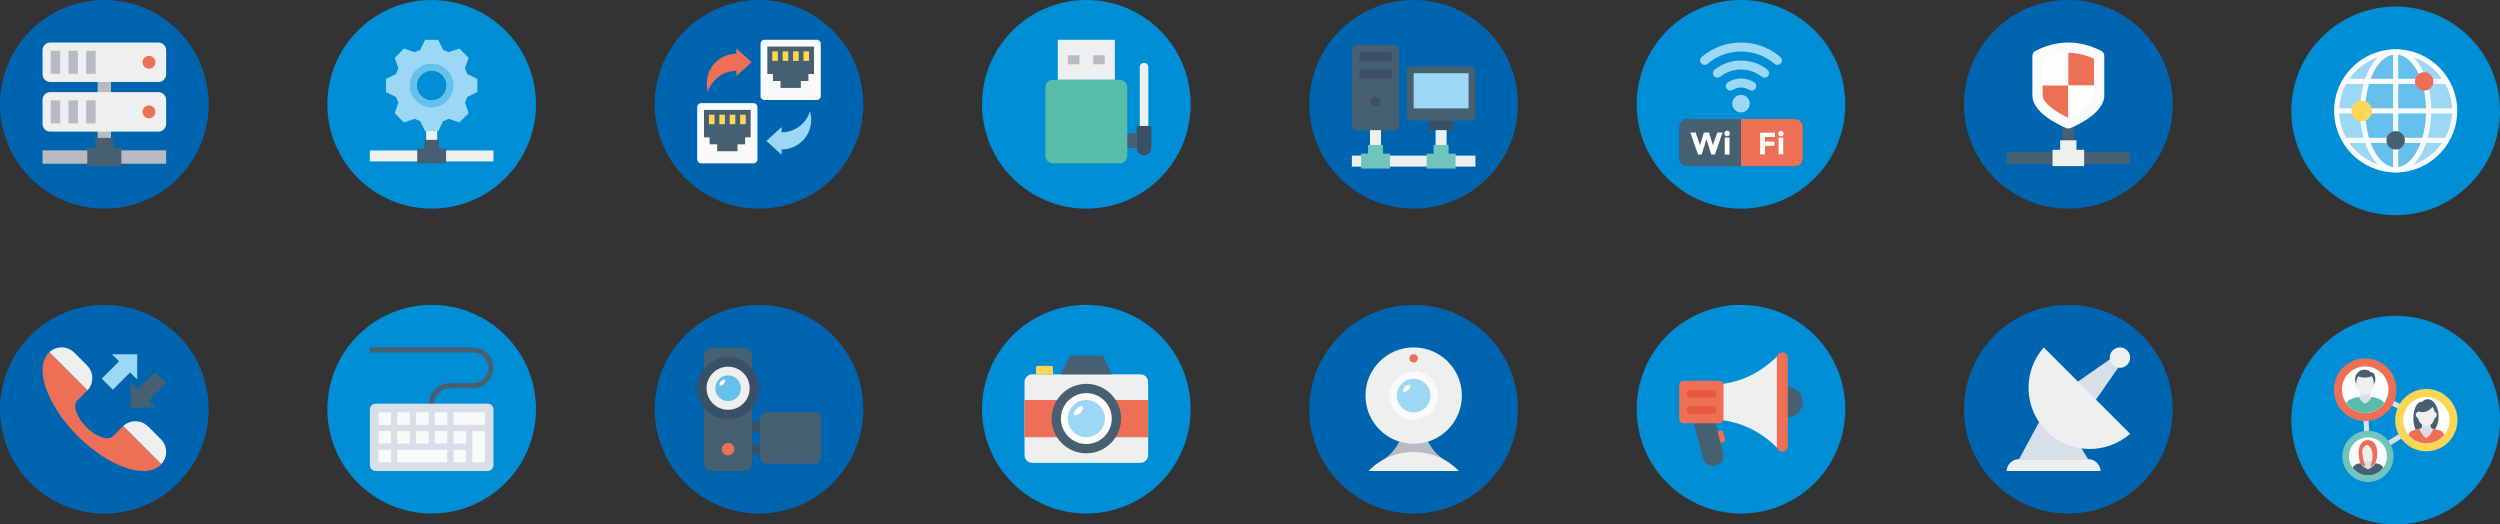 <?xml version="1.0" encoding="UTF-8"?>
<!DOCTYPE svg PUBLIC "-//W3C//DTD SVG 1.1//EN" "http://www.w3.org/Graphics/SVG/1.1/DTD/svg11.dtd">
<!-- Creator: CorelDRAW 2020 (64-Bit) -->
<svg xmlns="http://www.w3.org/2000/svg" xml:space="preserve" width="152.457mm" height="31.983mm" version="1.1" style="shape-rendering:geometricPrecision; text-rendering:geometricPrecision; image-rendering:optimizeQuality; fill-rule:evenodd; clip-rule:evenodd"
viewBox="0 0 13887.08 2913.32"
 xmlns:xlink="http://www.w3.org/1999/xlink"
 xmlns:xodm="http://www.corel.com/coreldraw/odm/2003">
 <rect x="0" y="0" width="13887.08" height="2913.32" fill="#333333" stroke="none"/>
 <defs>
  <style type="text/css">
   <![CDATA[
    .fil16 {fill:none;fill-rule:nonzero}
    .fil5 {fill:#008FD7}
    .fil0 {fill:#0065B0}
    .fil12 {fill:#FEFEFE;fill-rule:nonzero}
    .fil9 {fill:#FDD655;fill-rule:nonzero}
    .fil4 {fill:#EC6F56;fill-rule:nonzero}
    .fil15 {fill:#EA563F;fill-rule:nonzero}
    .fil8 {fill:#F9FAFA;fill-rule:nonzero}
    .fil3 {fill:#EEF0EF;fill-rule:nonzero}
    .fil14 {fill:#D8DFE8;fill-rule:nonzero}
    .fil1 {fill:#B8BBBF;fill-rule:nonzero}
    .fil6 {fill:#9DD7F6;fill-rule:nonzero}
    .fil13 {fill:#71C4BA;fill-rule:nonzero}
    .fil7 {fill:#66C0EC;fill-rule:nonzero}
    .fil11 {fill:#58BDA8;fill-rule:nonzero}
    .fil2 {fill:#465F71;fill-rule:nonzero}
    .fil10 {fill:#3A5065;fill-rule:nonzero}
   ]]>
  </style>
 </defs>
 <g id="图层_x0020_1">
  <g id="_2070289938656">
   <circle class="fil0" cx="579.46" cy="579.46" r="579.46"/>
   <g>
    <polygon class="fil1" points="542.3,794.93 616.61,794.93 616.61,438.84 542.3,438.84 "/>
    <polygon class="fil1" points="236.2,909.47 922.72,909.47 922.72,835.14 236.2,835.14 "/>
    <polygon class="fil2" points="674.16,821.87 674.16,922.72 484.75,922.72 484.75,821.87 529.02,821.87 529.02,766.15 629.88,766.15 629.88,821.87 "/>
    <path class="fil3" d="M879.81 455.61l-600.7 0c-23.7,0 -42.9,-19.19 -42.9,-42.88l0 -133.58c0,-23.69 19.2,-42.93 42.9,-42.93l600.7 0c23.7,0 42.91,19.24 42.91,42.93l0 133.58c0,23.69 -19.21,42.88 -42.91,42.88z"/>
    <polygon class="fil1" points="281.96,409.87 334.48,409.87 334.48,282.03 281.96,282.03 "/>
    <polygon class="fil1" points="380.27,409.87 432.76,409.87 432.76,282.03 380.27,282.03 "/>
    <polygon class="fil1" points="478.56,409.87 531.06,409.87 531.06,282.03 478.56,282.03 "/>
    <path class="fil3" d="M879.81 731.17l-600.7 0c-23.7,0 -42.9,-19.19 -42.9,-42.88l0 -133.58c0,-23.68 19.2,-42.93 42.9,-42.93l600.7 0c23.7,0 42.91,19.25 42.91,42.93l0 133.58c0,23.69 -19.21,42.88 -42.91,42.88z"/>
    <polygon class="fil1" points="281.96,685.43 334.48,685.43 334.48,557.57 281.96,557.57 "/>
    <polygon class="fil1" points="380.27,685.43 432.76,685.43 432.76,557.57 380.27,557.57 "/>
    <polygon class="fil1" points="478.56,685.43 531.06,685.43 531.06,557.57 478.56,557.57 "/>
    <path class="fil4" d="M863.27 621.47c0,19.74 -16,35.78 -35.74,35.78 -19.76,0 -35.76,-16.04 -35.76,-35.78 0,-19.74 16,-35.73 35.76,-35.73 19.74,0 35.74,16 35.74,35.73z"/>
    <path class="fil4" d="M863.27 345.9c0,19.79 -16,35.79 -35.74,35.79 -19.76,0 -35.76,-16 -35.76,-35.79 0,-19.74 16,-35.72 35.76,-35.72 19.74,0 35.74,15.99 35.74,35.72z"/>
   </g>
  </g>
  <g id="_2070289946048">
   <circle class="fil5" cx="2397.77" cy="579.46" r="579.46"/>
   <polygon class="fil3" points="2367.39,803.01 2428.14,803.01 2428.14,720.26 2367.39,720.26 "/>
   <polygon class="fil3" points="2054.51,896.66 2741.03,896.66 2741.03,835.91 2054.51,835.91 "/>
   <polygon class="fil2" points="2477.76,825.04 2477.76,907.45 2317.74,907.45 2317.74,825.04 2356.55,825.04 2356.55,776.92 2438.98,776.92 2438.98,825.04 "/>
   <path class="fil6" d="M2397.76 557.98c-45.84,0 -83.2,-37.18 -83.2,-83.02 0,-46.03 37.36,-83.21 83.2,-83.21 45.99,0 83.2,37.18 83.2,83.21 0,45.84 -37.21,83.02 -83.2,83.02zm254 -46.83l0 -72.57 -56.66 -27.74c-3.22,-10.45 -7.43,-20.44 -12.33,-29.89l20.29 -60.07 -51.25 -51.22 -60.01 20.29c-9.49,-4.89 -19.47,-8.94 -29.8,-12.34l-28.05 -56.67 -72.39 0 -28.07 56.67c-10.33,3.41 -20.29,7.45 -29.75,12.34l-59.87 -20.29 -51.23 51.22 20.28 59.87c-5.06,9.65 -9.13,19.64 -12.51,30.09l-56.65 27.74 0 72.57 56.65 27.88c3.38,10.29 7.44,20.49 12.51,30.13l-20.28 59.67 51.23 51.23 59.69 -20.29c9.65,4.9 19.6,9.15 30.1,12.55l27.9 56.62 72.39 0 27.89 -56.62c10.48,-3.41 20.46,-7.65 30.1,-12.55l59.86 20.29 51.25 -51.23 -20.29 -59.86c4.9,-9.65 9.11,-19.65 12.33,-29.94l56.66 -27.88z"/>
   <path class="fil7" d="M2397.76 557.98c-45.84,0 -83.2,-37.18 -83.2,-83.02 0,-46.03 37.36,-83.21 83.2,-83.21 45.99,0 83.2,37.18 83.2,83.21 0,45.84 -37.21,83.02 -83.2,83.02zm0.02 -204.8c-67.21,0 -121.71,54.53 -121.71,121.74 0,67.21 54.5,121.69 121.71,121.69 67.21,0 121.72,-54.47 121.72,-121.69 0,-67.21 -54.51,-121.74 -121.72,-121.74z"/>
  </g>
  <g id="_2070289945520">
   <circle class="fil0" cx="4216.08" cy="579.46" r="579.46"/>
   <g>
    <path class="fil8" d="M4185.22 572.77l-290.09 0c-12.32,0 -22.32,9.99 -22.32,22.28l0 290.11c0,12.3 10,22.29 22.32,22.29l290.09 0c12.31,0 22.3,-9.99 22.3,-22.29l0 -290.11c0,-12.29 -9.99,-22.28 -22.3,-22.28z"/>
    <polygon class="fil2" points="4169.76,610.55 4169.76,762.98 4138.72,762.98 4138.72,801.61 4096.67,801.61 4096.67,840.24 3983.74,840.24 3983.74,801.61 3941.69,801.61 3941.69,762.98 3910.57,762.98 3910.57,610.55 "/>
    <polygon class="fil9" points="3937.96,690.01 3969.06,690.01 3969.06,637.18 3937.96,637.18 "/>
    <polygon class="fil9" points="3995.73,690.01 4026.82,690.01 4026.82,637.18 3995.73,637.18 "/>
    <polygon class="fil9" points="4053.51,690.01 4084.59,690.01 4084.59,637.18 4053.51,637.18 "/>
    <polygon class="fil9" points="4111.27,690.01 4142.37,690.01 4142.37,637.18 4111.27,637.18 "/>
    <path class="fil8" d="M4537 220.94l-290.07 0c-12.32,0 -22.32,9.99 -22.32,22.33l0 290.11c0,12.3 10,22.29 22.32,22.29l290.07 0c12.34,0 22.33,-9.99 22.33,-22.29l0 -290.11c0,-12.34 -9.99,-22.33 -22.33,-22.33z"/>
    <polygon class="fil2" points="4521.56,258.72 4521.56,411.2 4490.52,411.2 4490.52,449.83 4448.47,449.83 4448.47,488.41 4335.54,488.41 4335.54,449.83 4293.49,449.83 4293.49,411.2 4262.4,411.2 4262.4,258.72 "/>
    <polygon class="fil9" points="4289.78,338.18 4320.88,338.18 4320.88,285.36 4289.78,285.36 "/>
    <polygon class="fil9" points="4347.55,338.18 4378.64,338.18 4378.64,285.36 4347.55,285.36 "/>
    <polygon class="fil9" points="4405.31,338.18 4436.4,338.18 4436.4,285.36 4405.31,285.36 "/>
    <polygon class="fil9" points="4463.07,338.18 4494.17,338.18 4494.17,285.36 4463.07,285.36 "/>
    <path class="fil4" d="M4090.46 422.89l0 -29.48c-74.27,0 -137.13,49.37 -157.47,117.04 -4.55,-15.04 -7.05,-31.03 -7.05,-47.58 0,-91.01 73.69,-164.52 164.52,-164.52l0 -29.43 84.53 76.92 -84.53 77.05z"/>
    <path class="fil6" d="M4341.69 705.55l0 29.43c74.27,0 137.12,-49.37 157.47,-117.04 4.55,15.09 7.03,31.09 7.03,47.63 0,90.95 -73.67,164.52 -164.51,164.52l0 29.44 -84.53 -76.92 84.53 -77.06z"/>
   </g>
  </g>
  <g id="_2070289952480">
   <circle class="fil5" cx="6034.39" cy="579.46" r="579.46"/>
   <g>
    <path class="fil3" d="M6378.71 704.01l0 -331.23c0,-13.1 -10.65,-23.69 -23.74,-23.69l0 0c-13.1,0 -23.69,10.59 -23.69,23.69l0 331.23 47.43 0z"/>
    <polygon class="fil2" points="6249.58,822.35 6314.68,822.35 6314.68,739.97 6249.58,739.97 "/>
    <path class="fil10" d="M6314.7 699.41l0 123.19c0,22.24 18.04,40.29 40.28,40.29 22.29,0 40.32,-18.04 40.32,-40.29l0 -123.19 -80.6 0z"/>
    <polygon class="fil3" points="5875.9,443.23 6192.92,443.23 6192.92,220.98 5875.9,220.98 "/>
    <polygon class="fil1" points="6072.76,357.12 6136.83,357.12 6136.83,307.09 6072.76,307.09 "/>
    <polygon class="fil1" points="5931.98,357.12 5996.01,357.12 5996.01,307.09 5931.98,307.09 "/>
    <path class="fil11" d="M6218.93 907.45l-369.06 0c-23.71,0 -42.91,-19.18 -42.91,-42.88l0 -378.46c0,-23.69 19.2,-42.88 42.91,-42.88l369.06 0c23.69,0 42.88,19.19 42.88,42.88l0 378.46c0,23.69 -19.19,42.88 -42.88,42.88z"/>
   </g>
  </g>
  <g id="_2070289923584">
   <circle class="fil5" cx="9671" cy="579.46" r="579.46"/>
   <g>
    <path class="fil2" d="M9370.65 661.55l600.71 0c23.68,0 42.88,19.24 42.88,42.93l0 175.31c0,23.69 -19.19,42.93 -42.88,42.93l-600.71 0c-23.68,0 -42.88,-19.24 -42.88,-42.93l0 -175.31c0,-23.69 19.2,-42.93 42.88,-42.93z"/>
    <path class="fil4" d="M9670.95 661.55l300.41 0c23.68,0 42.88,19.24 42.88,42.93l0 175.31c0,23.69 -19.19,42.93 -42.88,42.93l-300.41 0 0 -261.17z"/>
    <polygon class="fil12" points="9443.17,806.48 9464.86,736.06 9493.44,736.06 9514.98,806.48 9539.32,736.06 9568.91,736.06 9526.18,858.5 9505.84,858.5 9479.05,773.34 9452.46,858.5 9432.12,858.5 9389.39,736.06 9418.97,736.06 "/>
    <polygon class="fil12" points="9580.8,858.5 9607.1,858.5 9607.1,764.25 9580.8,764.25 "/>
    <path class="fil12" d="M9609.39 741.31c0,8.5 -6.9,15.39 -15.44,15.39 -8.5,0 -15.39,-6.9 -15.39,-15.39 0,-8.5 6.9,-15.44 15.39,-15.44 8.53,0 15.44,6.94 15.44,15.44z"/>
    <polygon class="fil12" points="9859.76,737.11 9859.76,760.64 9804.14,760.64 9804.14,786.59 9857.01,786.59 9857.01,810.12 9804.14,810.12 9804.14,857.2 9777.35,857.2 9777.35,737.11 "/>
    <polygon class="fil12" points="9879.85,857.2 9905.64,857.2 9905.64,764.79 9879.85,764.79 "/>
    <path class="fil12" d="M9907.89 742.31c0,8.3 -6.8,15.09 -15.09,15.09 -8.4,0 -15.15,-6.8 -15.15,-15.09 0,-8.4 6.75,-15.15 15.15,-15.15 8.29,0 15.09,6.75 15.09,15.15z"/>
    <path class="fil6" d="M9719.78 575.79c0,26.93 -21.83,48.78 -48.77,48.78 -26.94,0 -48.78,-21.84 -48.78,-48.78 0,-26.89 21.83,-48.72 48.78,-48.72 26.93,0 48.77,21.83 48.77,48.72z"/>
    <path class="fil6" d="M9856.91 354.4c-106.79,-90.96 -265.02,-90.96 -371.81,0 -9.95,8.49 -24.69,8.04 -33.93,-1.2l0 0c-10.29,-10.29 -9.75,-27.34 1.35,-36.78 62.25,-53.05 139.4,-79.78 216.66,-80.21l3.74 0c77.23,0.44 154.35,27.15 216.57,80.21 11.1,9.45 11.65,26.49 1.36,36.78l0 0c-9.25,9.25 -23.99,9.69 -33.94,1.2z"/>
    <path class="fil6" d="M9522.23 424.21l0 0c-10.75,-10.74 -9.35,-28.28 2.6,-37.73 41.53,-32.58 92.45,-50.33 146.18,-50.33 53.72,0 104.64,17.74 146.17,50.33 11.95,9.45 13.4,26.99 2.61,37.73l0 0c-9.1,9.1 -23.39,9.56 -33.54,1.6 -32.73,-25.69 -72.91,-39.58 -115.24,-39.58 -42.38,0 -82.52,13.89 -115.25,39.58 -10.09,7.95 -24.44,7.5 -33.53,-1.6z"/>
    <path class="fil6" d="M9593.95 495.98l0 0c-11.2,-11.19 -9.5,-30.19 3.89,-38.63 44.73,-28.34 102.4,-28.18 146.98,0.4 13,8.3 14.69,26.79 3.75,37.68l-0.46 0.45c-8.09,8.14 -20.79,9.99 -30.43,3.9 -28.34,-18.09 -65.02,-18.09 -93.36,0 -9.59,6.09 -22.29,4.24 -30.38,-3.8z"/>
   </g>
  </g>
  <g id="_2070289928480">
   <circle class="fil0" cx="7852.69" cy="579.46" r="579.46"/>
   <g>
    <polygon class="fil3" points="7974.6,846.61 8035.59,846.61 8035.59,688.39 7974.6,688.39 "/>
    <polygon class="fil3" points="7509.43,925.38 8195.96,925.38 8195.96,864.38 7509.43,864.38 "/>
    <polygon class="fil3" points="7610.18,846.61 7671.17,846.61 7671.17,688.39 7610.18,688.39 "/>
    <polygon class="fil13" points="7721.13,853.45 7721.13,936.32 7560.3,936.32 7560.3,853.45 7599.29,853.45 7599.29,805.08 7682.1,805.08 7682.1,853.45 "/>
    <polygon class="fil13" points="8085.55,853.45 8085.55,936.32 7924.68,936.32 7924.68,853.45 7963.71,853.45 7963.71,805.08 8046.52,805.08 8046.52,853.45 "/>
    <path class="fil2" d="M7743.36 722.82l-205.3 0c-15.79,0 -28.64,-12.84 -28.64,-28.64l0 -415.79c0,-15.79 12.84,-28.59 28.64,-28.59l205.3 0c15.79,0 28.59,12.8 28.59,28.59l0 415.79c0,15.79 -12.8,28.64 -28.59,28.64z"/>
    <polygon class="fil10" points="7551.16,341.55 7730.17,341.55 7730.17,291.55 7551.16,291.55 "/>
    <polygon class="fil10" points="7551.16,436.56 7730.17,436.56 7730.17,386.53 7551.16,386.53 "/>
    <path class="fil10" d="M7667.71 564.45c0,14.94 -12.1,27.04 -27.04,27.04 -14.88,0 -26.98,-12.1 -26.98,-27.04 0,-14.94 12.1,-27.04 26.98,-27.04 14.95,0 27.04,12.1 27.04,27.04z"/>
    <polygon class="fil10" points="8084.85,722.82 7925.33,722.82 7958.46,654.01 8051.72,654.01 "/>
    <path class="fil2" d="M8167.36 669.55l-324.49 0c-15.79,0 -28.58,-12.79 -28.58,-28.58l0 -244.08c0,-15.79 12.79,-28.58 28.58,-28.58l324.49 0c15.74,0 28.58,12.79 28.58,28.58l0 244.08c0,15.79 -12.84,28.58 -28.58,28.58z"/>
    <polygon class="fil6" points="7852.66,602.13 8157.59,602.13 8157.59,406.64 7852.66,406.64 "/>
   </g>
  </g>
  <g id="_2070289933520">
   <circle class="fil0" cx="11489.31" cy="579.46" r="579.46"/>
   <g>
    <polygon class="fil2" points="11832.57,844.18 11832.57,910.8 11146.06,910.8 11146.06,844.18 11456.01,844.18 11456.01,652.08 11522.57,652.08 11522.57,844.18 "/>
    <polygon class="fil3" points="11577.1,832.29 11577.1,922.69 11401.53,922.69 11401.53,832.29 11444.06,832.29 11444.06,779.42 11534.52,779.42 11534.52,832.29 "/>
    <path class="fil8" d="M11501.44 711.39c-7.8,3.25 -16.5,3.25 -24.24,0 -43.28,-18.38 -187.51,-86.5 -187.51,-180.26l0 -220.59c0,-11.65 6.35,-22.59 16.8,-27.89 121.89,-61.92 243.78,-61.92 365.67,0 10.4,5.3 16.8,16.24 16.8,27.89l0 220.59c0,93.76 -144.28,161.87 -187.51,180.26z"/>
    <path class="fil12" d="M11489.3 293.41l0 0c-46.83,0 -94.66,11.19 -142.38,33.23l0 148.38 142.38 0 0 -181.61z"/>
    <path class="fil4" d="M11631.72 475.02l0 -148.38c-47.78,-22.03 -95.61,-33.23 -142.43,-33.23l0 181.61 142.43 0z"/>
    <path class="fil4" d="M11346.92 475.02l0 56.12c0,35.03 59.27,85.91 142.38,123.09l0 -179.21 -142.38 0z"/>
    <path class="fil12" d="M11489.3 475.02l0 179.21 0 0c83.11,-37.18 142.43,-88.06 142.43,-123.09l0 -56.12 -142.43 0z"/>
   </g>
  </g>
  <g id="_2070382434928">
   <circle class="fil5" cx="2397.77" cy="2273.02" r="579.46"/>
   <g>
    <path class="fil2" d="M2627.49 1929.77l-572.97 0 0 28.59 572.97 0c46.82,0 84.96,38.13 84.96,84.95 0,46.88 -38.14,84.97 -84.96,84.97l-130.44 0c-62.61,0 -113.6,50.92 -113.6,113.54l0 7.64 28.64 0 0 -7.64c0,-46.83 38.08,-84.96 84.96,-84.96l130.44 0c62.61,0 113.54,-50.93 113.54,-113.55 0,-62.61 -50.93,-113.54 -113.54,-113.54z"/>
    <path class="fil14" d="M2708.85 2242.52l-622.14 0c-17.78,0 -32.17,14.39 -32.17,32.18l0 309.4c0,17.79 14.39,32.18 32.17,32.18l622.14 0c17.79,0 32.18,-14.39 32.18,-32.18l0 -309.4c0,-17.79 -14.39,-32.18 -32.18,-32.18z"/>
    <polygon class="fil8" points="2102.51,2568.31 2171.97,2568.31 2171.97,2498.82 2102.51,2498.82 "/>
    <polygon class="fil8" points="2519.34,2568.31 2588.81,2568.31 2588.81,2498.82 2519.34,2498.82 "/>
    <polygon class="fil8" points="2102.51,2359.96 2171.97,2359.96 2171.97,2290.46 2102.51,2290.46 "/>
    <polygon class="fil8" points="2206.74,2359.96 2276.22,2359.96 2276.22,2290.46 2206.74,2290.46 "/>
    <polygon class="fil8" points="2310.93,2359.96 2380.42,2359.96 2380.42,2290.46 2310.93,2290.46 "/>
    <polygon class="fil8" points="2415.14,2359.96 2484.64,2359.96 2484.64,2290.46 2415.14,2290.46 "/>
    <polygon class="fil8" points="2519.34,2360 2692.96,2360 2692.96,2290.48 2519.34,2290.48 "/>
    <polygon class="fil8" points="2102.51,2464.15 2171.97,2464.15 2171.97,2394.68 2102.51,2394.68 "/>
    <polygon class="fil8" points="2206.74,2464.15 2276.22,2464.15 2276.22,2394.68 2206.74,2394.68 "/>
    <polygon class="fil8" points="2310.93,2464.15 2380.42,2464.15 2380.42,2394.68 2310.93,2394.68 "/>
    <polygon class="fil8" points="2415.14,2464.15 2484.64,2464.15 2484.64,2394.68 2415.14,2394.68 "/>
    <polygon class="fil8" points="2519.34,2464.15 2588.81,2464.15 2588.81,2394.68 2519.34,2394.68 "/>
    <polygon class="fil8" points="2623.53,2568.31 2693.05,2568.31 2693.05,2394.7 2623.53,2394.7 "/>
    <polygon class="fil8" points="2206.64,2568.31 2484.65,2568.31 2484.65,2498.77 2206.64,2498.77 "/>
   </g>
  </g>
  <g id="_2070382448368">
   <circle class="fil0" cx="579.46" cy="2273.02" r="579.46"/>
   <g>
    <path class="fil4" d="M681.3 2369.19l-54.31 54.29c-26.59,26.59 -92.47,3.83 -147.14,-50.85 -54.68,-54.66 -77.44,-120.56 -50.85,-147.14l54.31 -54.29c1.04,-1.05 1.89,-2.22 2.9,-3.33l-211.76 -211.75c-1.08,1.01 -2.26,1.86 -3.32,2.91 -83.56,83.58 -12.02,290.64 159.82,462.5l0 0c171.87,171.83 378.92,243.4 462.51,159.82 1.06,-1.06 1.89,-2.22 2.89,-3.32l-211.74 -211.75c-1.08,0.99 -2.28,1.85 -3.32,2.91z"/>
    <path class="fil3" d="M684.56 2366.23l211.85 211.87c36,-39.28 35.08,-100.27 -2.95,-138.31l-70.61 -70.59c-38.05,-38.05 -99.03,-38.97 -138.29,-2.97z"/>
    <path class="fil3" d="M274.41 1956.08l211.84 211.85c36,-39.29 35.08,-100.27 -2.95,-138.3l-70.61 -70.6c-38.05,-38.05 -99.01,-38.95 -138.28,-2.95z"/>
    <polygon class="fil6" points="762.1,1967.9 622.11,1967.97 661.35,2007.21 565.22,2103.33 626.73,2164.84 722.86,2068.74 762.1,2107.96 "/>
    <polygon class="fil2" points="725.85,2263.94 865.83,2263.88 826.6,2224.64 922.72,2128.54 861.2,2067 765.06,2163.13 725.85,2123.88 "/>
   </g>
  </g>
  <g id="_2070382451440">
   <circle class="fil5" cx="6034.39" cy="2273.02" r="579.46"/>
   <g>
    <path class="fil3" d="M5734.04 2079.21l600.67 0c23.74,0 42.93,19.19 42.93,42.88l0 406.25c0,23.68 -19.19,42.93 -42.93,42.93l-600.67 0c-23.7,0 -42.91,-19.25 -42.91,-42.93l0 -406.25c0,-23.68 19.21,-42.88 42.91,-42.88z"/>
    <path class="fil9" d="M5848.95 2079.21l-94.26 0 0 -36.18c0,-5.9 4.8,-10.69 10.73,-10.69l72.84 0c5.89,0 10.68,4.79 10.68,10.69l0 36.18z"/>
    <polygon class="fil2" points="5943.31,1974.76 5893.04,2079.21 6175.75,2079.21 6125.47,1974.76 "/>
    <polygon class="fil4" points="5691.13,2428.84 6377.65,2428.84 6377.65,2221.64 5691.13,2221.64 "/>
    <path class="fil2" d="M6227.32 2325.24c0,106.55 -86.36,192.95 -192.95,192.95 -106.56,0 -192.92,-86.41 -192.92,-192.95 0,-106.55 86.36,-192.96 192.92,-192.96 106.59,0 192.95,86.42 192.95,192.96z"/>
    <path class="fil12" d="M6175.75 2325.24c0,78.05 -63.27,141.32 -141.38,141.32 -78.07,0 -141.33,-63.27 -141.33,-141.32 0,-78.12 63.26,-141.39 141.33,-141.39 78.11,0 141.38,63.27 141.38,141.39z"/>
    <path class="fil6" d="M6137.62 2325.24c0.05,57.07 -46.14,103.35 -103.1,103.35 -57.02,0 -103.3,-46.23 -103.35,-103.35 -0.05,-57.08 46.13,-103.35 103.09,-103.35 57.03,0 103.3,46.23 103.36,103.35z"/>
    <path class="fil12" d="M6014.08 2258.58c5.99,5.99 0.45,21.24 -12.34,33.99 -12.8,12.79 -27.99,18.34 -33.99,12.34 -5.99,-5.99 -0.46,-21.2 12.34,-33.99 12.74,-12.8 27.99,-18.34 33.99,-12.34z"/>
   </g>
  </g>
  <g id="_2070382456528">
   <circle class="fil0" cx="7852.69" cy="2273.02" r="579.46"/>
   <g>
    <path class="fil1" d="M8031.71 2559.96c-46.48,-27.79 -82.66,-68.67 -103.25,-116.55l-151.53 0c-20.6,47.88 -56.78,88.76 -103.25,116.55 -26.24,15.64 -50.08,34.63 -70.87,56.32l499.76 0c-20.8,-21.69 -44.62,-40.68 -70.87,-56.32z"/>
    <path class="fil3" d="M8120.41 2197.48c0,147.88 -119.89,267.72 -267.72,267.72 -147.87,0 -267.72,-119.84 -267.72,-267.72 0,-147.83 119.85,-267.72 267.72,-267.72 147.83,0 267.72,119.89 267.72,267.72z"/>
    <path class="fil8" d="M7987.27 2197.48c0,74.32 -60.26,134.64 -134.58,134.64 -74.36,0 -134.63,-60.32 -134.63,-134.64 0,-74.31 60.26,-134.58 134.63,-134.58 74.32,0 134.58,60.27 134.58,134.58z"/>
    <path class="fil6" d="M7945.95 2197.44c0.15,51.72 -41.48,93.65 -93,93.65 -51.53,0 -93.41,-41.87 -93.56,-93.55 -0.15,-51.67 41.48,-93.6 93.06,-93.6 51.47,-0.05 93.36,41.83 93.5,93.5z"/>
    <path class="fil12" d="M7831.9 2139.21c5.15,5.05 0.85,17.64 -9.5,27.98 -10.39,10.4 -22.94,14.65 -28.03,9.56 -5.1,-5.1 -0.85,-17.64 9.49,-28.05 10.39,-10.39 22.94,-14.64 28.04,-9.49z"/>
    <path class="fil3" d="M8102.57 2616.28c-62.17,-64.82 -151.02,-105.45 -249.88,-105.45 -98.85,0 -187.75,40.63 -249.87,105.45l499.76 0z"/>
    <path class="fil4" d="M7875.98 1990.69c0,12.9 -10.45,23.35 -23.29,23.35 -12.89,0 -23.34,-10.45 -23.34,-23.35 0,-12.84 10.45,-23.28 23.34,-23.28 12.84,0 23.29,10.44 23.29,23.28z"/>
   </g>
  </g>
  <g id="_2070382463344">
   <circle class="fil5" cx="9671" cy="2273.02" r="579.46"/>
   <g>
    <path class="fil4" d="M9543.69 2463.44l-16.34 -63.12 31.43 -8.14c6.29,-1.65 12.79,2.15 14.44,8.49l10.45 40.18c1.59,6.35 -2.2,12.8 -8.5,14.45l-31.48 8.14z"/>
    <path class="fil2" d="M9571.63 2515.81l-48.93 -188.55 -119.95 0 56.49 217.74c8.04,31.03 39.72,49.68 70.81,41.58 30.99,-8.04 49.63,-39.73 41.58,-70.77z"/>
    <path class="fil3" d="M9512.3 2136.35l0 194.01c132.04,1 259.33,56.82 359.28,157.32l0 -508.65c-99.95,100.5 -227.24,156.33 -359.28,157.32z"/>
    <path class="fil4" d="M9552.34 2351.24l-203.15 0c-11.85,0 -21.45,-9.65 -21.45,-21.43l0 -192.86c0,-11.84 9.6,-21.49 21.45,-21.49l203.15 0c11.84,0 21.44,9.65 21.44,21.49l0 192.86c0,11.79 -9.6,21.43 -21.44,21.43z"/>
    <path class="fil15" d="M9533.45 2188.17l0 0c0,-11.35 -9.2,-20.6 -20.54,-20.6l-124.28 0c-11.34,0 -20.55,9.25 -20.55,20.6l0 0c0,11.34 9.21,20.54 20.55,20.54l124.28 0c11.34,0 20.54,-9.2 20.54,-20.54z"/>
    <path class="fil15" d="M9533.45 2278.58l0 0c0,-11.4 -9.2,-20.6 -20.54,-20.6l-124.28 0c-11.34,0 -20.55,9.2 -20.55,20.6l0 0c0,11.34 9.21,20.54 20.55,20.54l124.28 0c11.34,0 20.54,-9.2 20.54,-20.54z"/>
    <path class="fil4" d="M9900.67 1957.58l0 0c-16.94,0 -30.69,13.75 -30.69,30.74l0 490.1c0,16.94 13.75,30.63 30.69,30.63l0 0c16.94,0 30.69,-13.69 30.69,-30.63l0 -490.1c0,-17 -13.75,-30.74 -30.69,-30.74z"/>
    <path class="fil2" d="M10014.27 2233.4c0,45.73 -37.24,82.76 -82.91,82.76l0 -165.67c45.67,0 82.91,37.03 82.91,82.91z"/>
   </g>
  </g>
  <g id="_2070382470256">
   <circle class="fil0" cx="11489.31" cy="2273.02" r="579.46"/>
   <g>
    <polygon class="fil14" points="11726.59,1991.41 11537.89,2122.82 11639.54,2224.47 11770.92,2035.73 "/>
    <path class="fil3" d="M11815.95 1946.38c22.13,22.13 22.13,58.01 0,80.16 -22.14,22.13 -58.02,22.13 -80.17,0 -22.08,-22.14 -22.08,-58.02 0,-80.16 22.14,-22.14 58.02,-22.14 80.17,0z"/>
    <polygon class="fil14" points="11215.8,2550.36 11598.76,2550.36 11466.92,2332.85 11333.34,2332.85 "/>
    <path class="fil3" d="M11598.76 2550.36l-382.96 0c-37.28,0 -67.47,29.18 -69.72,65.92l522.45 0c-2.2,-36.74 -32.44,-65.92 -69.76,-65.92z"/>
    <path class="fil3" d="M11352.63 1929.77c-117.25,133.76 -112.39,337.18 15.14,464.77 127.63,127.58 331.03,132.4 464.77,15.17l-479.91 -479.94z"/>
   </g>
  </g>
  <g id="_2070382472704">
   <circle class="fil5" cx="13307.62" cy="2333.86" r="579.46"/>
   <g>
    <polygon class="fil14" points="13251.6,2457.15 13251.6,2490.9 13365.04,2420.23 13365.04,2386.48 "/>
    <polygon class="fil14" points="13161.75,2414.81 13156.25,2310.11 13127.56,2310.11 13133.06,2414.81 "/>
    <polygon class="fil14" points="13294.27,2224.59 13275.94,2224.59 13275.94,2247.33 13365.04,2292.22 13365.04,2260.2 "/>
    <path class="fil4" d="M13312.27 2164.52c0,96.11 -77.86,174.05 -173.97,174.05 -96.05,0 -173.92,-77.94 -173.92,-174.05 0,-95.97 77.86,-173.92 173.92,-173.92 96.11,0 173.97,77.94 173.97,173.92z"/>
    <path class="fil12" d="M13267.54 2164.52c0,71.37 -57.87,129.29 -129.24,129.29 -71.36,0 -129.18,-57.92 -129.18,-129.29 0,-71.24 57.82,-129.15 129.18,-129.15 71.37,0 129.24,57.91 129.24,129.15z"/>
    <path class="fil3" d="M13195.42 2139.92c-1.55,9.73 -7.99,16.73 -14.34,15.59 -6.4,-1.29 -10.35,-10.16 -8.8,-20.03 1.55,-9.72 8,-16.73 14.35,-15.44 6.44,1.15 10.34,10.01 8.79,19.88z"/>
    <path class="fil3" d="M13079.23 2139.92c1.55,9.73 7.95,16.73 14.35,15.59 6.39,-1.29 10.34,-10.16 8.79,-20.03 -1.55,-9.72 -7.99,-16.73 -14.34,-15.44 -6.45,1.15 -10.35,10.01 -8.8,19.88z"/>
    <path class="fil2" d="M13194.68 2105.31c0,20.44 -9.79,36.89 -21.84,36.89 -12.09,0 -21.89,-16.45 -21.89,-36.89 0,-20.46 9.8,-36.92 21.89,-36.92 12.05,0 21.84,16.46 21.84,36.92z"/>
    <path class="fil14" d="M13138.3 2293.81c43.33,0 81.56,-21.45 105,-54.08 -4.2,-8.56 -11.09,-15.71 -19.94,-19.57 -18.69,-8.45 -38.23,-13.88 -58.21,-16.6l0 -29.61 -53.63 0 0 29.75c-19.88,2.58 -39.62,8.01 -58.27,16.46 -8.84,3.86 -15.74,11.01 -19.94,19.57 23.49,32.63 61.72,54.08 105,54.08z"/>
    <path class="fil11" d="M13222.81 2219.86c-16.24,-7.31 -33.14,-12.3 -50.28,-15.17 -2.74,21.18 -34.28,37.91 -34.28,37.91 0,0 -31.53,-16.73 -34.19,-37.91 -17.09,2.87 -33.99,7.86 -50.27,15.17 -9.05,4 -16.2,11.17 -20.44,19.87 23.44,32.63 61.67,54.08 104.94,54.08 43.33,0 81.52,-21.45 105,-54.08 -4.29,-8.7 -11.4,-15.87 -20.49,-19.87z"/>
    <path class="fil2" d="M13186.08 2106.73c0,29.46 -23.29,53.2 -52.02,53.2 -28.74,0 -52.03,-23.74 -52.03,-53.2 0,-29.31 23.29,-53.21 52.03,-53.21 28.73,0 52.02,23.9 52.02,53.21z"/>
    <path class="fil3" d="M13135.61 2097.44c-13.85,0 -25.99,-2.58 -36.58,-6.73 -6.55,10.73 -10.45,24.32 -10.45,39.2 0,35.03 21.8,63.34 48.73,63.34 26.93,0 48.77,-28.31 48.77,-63.34 0,-15.31 -4.14,-29.33 -11.04,-40.34 -11.29,5 -24.39,7.87 -39.43,7.87z"/>
    <path class="fil13" d="M13295.82 2534.94c0,78.52 -63.66,142.18 -142.13,142.18 -78.51,0 -142.13,-63.66 -142.13,-142.18 0,-78.38 63.62,-142.02 142.13,-142.02 78.46,0 142.13,63.63 142.13,142.02z"/>
    <path class="fil12" d="M13259.24 2534.94c0,58.35 -47.27,105.69 -105.54,105.69 -58.31,0 -105.6,-47.34 -105.6,-105.69 0,-58.21 47.28,-105.55 105.6,-105.55 58.27,0 105.54,47.34 105.54,105.55z"/>
    <path class="fil14" d="M13209.22 2575.99l-37.34 -7.3 0 -22.74 -36.38 0 0 22.74 -37.33 7.3c-12.74,2.42 -23.39,10.72 -29.14,21.89 19.24,25.89 49.93,42.75 84.66,42.75 34.73,0 65.42,-16.86 84.66,-42.75 -5.75,-11.17 -16.4,-19.47 -29.13,-21.89z"/>
    <path class="fil2" d="M13209.22 2575.99l-14.5 -2.86c-7.74,19.73 -41.03,34.6 -41.03,34.6 0,0 -33.28,-14.87 -41.03,-34.6l-14.49 2.86c-12.74,2.42 -23.39,10.72 -29.14,21.89 19.24,25.89 49.93,42.75 84.66,42.75 34.73,0 65.42,-16.86 84.66,-42.75 -5.75,-11.17 -16.4,-19.47 -29.13,-21.89z"/>
    <path class="fil3" d="M13189.93 2510.48c0,29.75 -16.24,53.78 -36.24,53.78 -19.99,0 -36.24,-24.03 -36.24,-53.78 0,-29.59 16.24,-53.62 36.24,-53.62 19.99,0 36.24,24.03 36.24,53.62z"/>
    <path class="fil4" d="M13140.15 2589.45c0,0 -27.34,-66.94 -13.89,-104.27 0,0 -1.45,9 0.25,14.29 0,0 -3.89,-17.45 22.44,-28.74 0,0 53.82,20.01 17.79,121.7 0,0 44.28,-9.29 38.03,-84.94 0,0 -0.85,-49.78 -37.53,-61.08 -21.59,-6.71 -45.03,3.43 -55.47,23.46 -9,17.3 -14.54,46.05 -3.94,93.39 1.29,5.99 4.1,11.73 8.29,16.17 6.35,6.71 14.45,10.01 24.04,10.01z"/>
    <path class="fil9" d="M13650.86 2333.85c0,95.53 -77.42,173.06 -172.97,173.06 -95.51,0 -172.97,-77.53 -172.97,-173.06 0,-95.54 77.46,-172.9 172.97,-172.9 95.55,0 172.97,77.36 172.97,172.9z"/>
    <path class="fil12" d="M13606.38 2333.85c0,70.94 -57.52,128.59 -128.49,128.59 -70.97,0 -128.49,-57.65 -128.49,-128.59 0,-70.94 57.52,-128.43 128.49,-128.43 70.97,0 128.49,57.5 128.49,128.43z"/>
    <path class="fil2" d="M13492.68 2323.7c0,50.34 -19.39,91.24 -43.38,91.24 -23.95,0 -43.39,-40.9 -43.39,-91.24 0,-50.48 19.44,-91.4 43.39,-91.4 23.98,0 43.38,40.92 43.38,91.4z"/>
    <path class="fil2" d="M13546.11 2313.41c0,52.9 -26.79,95.68 -59.82,95.68 -33.04,0 -59.83,-42.78 -59.83,-95.68 0,-52.92 26.79,-95.83 59.83,-95.83 33.03,0 59.82,42.91 59.82,95.83z"/>
    <path class="fil14" d="M13557.55 2393.35c-14.04,-5.29 -28.54,-9.15 -43.23,-11.58 -7.04,-1.15 -12.24,-7.31 -12.24,-14.45l0 -18.87 -48.32 0 0 18.87c0,7.14 -5.2,13.16 -12.24,14.45 -14.69,2.42 -29.18,6.29 -43.29,11.58 -10.09,3.86 -16.73,13.02 -18.29,23.6 23.59,27.75 58.67,45.49 97.96,45.49 39.28,0 74.36,-17.74 97.95,-45.49 -1.49,-10.58 -8.14,-19.74 -18.29,-23.6z"/>
    <path class="fil4" d="M13557.55 2393.35c-12.84,-4.86 -26.09,-8.59 -39.42,-11.01 0,0 -24.29,49.33 -40.19,49.33 -15.89,0 -40.18,-49.33 -40.18,-49.33 -13.44,2.42 -26.63,6.15 -39.53,11.01 -10.09,3.86 -16.73,13.02 -18.29,23.6 23.59,27.75 58.67,45.49 97.96,45.49 39.28,0 74.36,-17.74 97.95,-45.49 -1.49,-10.58 -8.14,-19.74 -18.29,-23.6z"/>
    <path class="fil3" d="M13511.76 2260.06c-12.49,17.58 -33.58,29.32 -55.26,29.32 -8.65,0 -16.84,-1.58 -24.29,-4.59 -1.59,6.15 -2.45,12.89 -2.45,19.74 0,34.77 21.54,62.8 48.18,62.8 26.54,0 48.09,-28.03 48.09,-62.8 0,-17.3 -5.46,-33.17 -14.26,-44.47z"/>
    <path class="fil3" d="M13535.21 2308.53c-1.85,8.88 -8.05,15.17 -13.65,13.88 -5.65,-1.14 -8.69,-9.3 -6.8,-18.31 1.89,-8.86 8.04,-15.16 13.69,-14.02 5.65,1.28 8.7,9.45 6.75,18.45z"/>
    <path class="fil3" d="M13420.57 2308.53c1.89,8.88 8.04,15.17 13.69,13.88 5.65,-1.14 8.7,-9.3 6.75,-18.31 -1.9,-8.86 -8,-15.16 -13.65,-14.02 -5.65,1.28 -8.69,9.45 -6.8,18.45z"/>
   </g>
  </g>
  <g id="_2067666507152">
   <circle class="fil0" cx="4216.08" cy="2273.02" r="579.46"/>
   <g>
    <path class="fil2" d="M4134.13 1929.77l-179.36 0c-23.69,0 -42.88,19.19 -42.88,42.88l0 600.7c0,23.74 19.19,42.93 42.88,42.93l179.36 0c23.74,0 42.92,-19.19 42.92,-42.93l0 -600.7c0,-23.69 -19.18,-42.88 -42.92,-42.88z"/>
    <path class="fil10" d="M4216.08 2156.6c0,94.8 -76.81,171.62 -171.61,171.62 -94.8,0 -171.62,-76.81 -171.62,-171.62 0,-94.8 76.81,-171.67 171.62,-171.67 94.8,0 171.61,76.87 171.61,171.67z"/>
    <path class="fil3" d="M4164.16 2156.6c0,66.12 -53.58,119.7 -119.69,119.7 -66.12,0 -119.69,-53.58 -119.69,-119.7 0,-66.11 53.57,-119.69 119.69,-119.69 66.11,0 119.69,53.58 119.69,119.69z"/>
    <path class="fil7" d="M4115.94 2156.6c0,39.49 -31.99,71.47 -71.47,71.47 -39.49,0 -71.47,-31.98 -71.47,-71.47 0,-39.48 31.98,-71.51 71.47,-71.51 39.48,0 71.47,32.04 71.47,71.51z"/>
    <path class="fil12" d="M4027.38 2110.33c4.29,4.25 1.19,14.25 -6.9,22.34 -8.04,8.04 -18.04,11.09 -22.29,6.84 -4.29,-4.24 -1.19,-14.24 6.85,-22.33 8.1,-8.05 18.09,-11.09 22.34,-6.85z"/>
    <path class="fil4" d="M4079.25 2494.9c0,19.24 -15.59,34.82 -34.78,34.82 -19.25,0 -34.83,-15.59 -34.83,-34.82 0,-19.19 15.59,-34.79 34.83,-34.79 19.19,0 34.78,15.59 34.78,34.79z"/>
    <path class="fil2" d="M4526.48 2289.59l-271.67 0c-18.14,0 -32.88,14.69 -32.88,32.84l0 220.04c0,18.14 14.75,32.83 32.88,32.83l271.67 0c18.14,0 32.83,-14.69 32.83,-32.83l0 -220.04c0,-18.14 -14.69,-32.84 -32.83,-32.84z"/>
    <polygon class="fil10" points="4177.05,2395.64 4221.95,2395.64 4221.95,2343.07 4177.05,2343.07 "/>
    <polygon class="fil10" points="4177.05,2521.83 4221.95,2521.83 4221.95,2469.27 4177.05,2469.27 "/>
   </g>
  </g>
  <g id="_2067666510032">
   <circle class="fil5" cx="13307.62" cy="615.81" r="579.46"/>
   <g>
    <path class="fil6" d="M13635.28 615.83c0,180.96 -146.68,327.66 -327.66,327.66 -180.97,0 -327.69,-146.71 -327.69,-327.66 0,-180.99 146.73,-327.67 327.69,-327.67 180.98,0 327.66,146.68 327.66,327.67z"/>
    <path class="fil8" d="M13307.64 302.44c-172.8,0 -313.38,140.58 -313.38,313.39 0,172.78 140.58,313.35 313.38,313.35 172.79,0 313.36,-140.58 313.36,-313.35 0,-172.81 -140.58,-313.39 -313.36,-313.39zm0 655.36c-188.58,0 -342,-153.42 -342,-341.97 0,-188.58 153.42,-342.02 342,-342.02 188.56,0 341.98,153.44 341.98,342.02 0,188.55 -153.42,341.97 -341.98,341.97z"/>
    <path class="fil7" d="M13490.79 615.83c0,180.96 -82.01,327.66 -183.17,327.66 -101.16,0 -183.17,-146.71 -183.17,-327.66 0,-180.99 82.01,-327.67 183.17,-327.67 101.16,0 183.17,146.68 183.17,327.67z"/>
    <path class="fil8" d="M13307.64 302.44c-93.14,0 -168.88,140.58 -168.88,313.39 0,172.78 75.74,313.35 168.88,313.35 93.08,0 168.84,-140.58 168.84,-313.35 0,-172.81 -75.76,-313.39 -168.84,-313.39zm0 655.36c-110.75,0 -197.5,-150.21 -197.5,-341.97 0,-191.79 86.75,-342.02 197.5,-342.02 110.73,0 197.44,150.23 197.44,342.02 0,191.76 -86.72,341.97 -197.44,341.97z"/>
    <line class="fil16" x1="13635.28" y1="615.83" x2="12979.93" y2= "615.83" />
    <polygon class="fil8" points="12979.94,630.11 13635.31,630.11 13635.31,601.51 12979.94,601.51 "/>
    <line class="fil16" x1="13593.76" y1="451.98" x2="13021.48" y2= "451.98" />
    <polygon class="fil8" points="13021.48,466.29 13593.74,466.29 13593.74,437.69 13021.48,437.69 "/>
    <line class="fil16" x1="13593.76" y1="779.67" x2="13021.48" y2= "779.67" />
    <polygon class="fil8" points="13021.48,793.96 13593.74,793.96 13593.74,765.36 13021.48,765.36 "/>
    <line class="fil16" x1="13307.62" y1="943.5" x2="13307.62" y2= "288.16" />
    <polygon class="fil8" points="13293.33,943.5 13321.93,943.5 13321.93,288.13 13293.33,288.13 "/>
    <path class="fil4" d="M13517.59 451.98c0,28.35 -23,51.32 -51.35,51.32 -28.33,0 -51.3,-22.97 -51.3,-51.32 0,-28.35 22.97,-51.34 51.3,-51.34 28.35,0 51.35,22.99 51.35,51.34z"/>
    <path class="fil9" d="M13176.35 615.83c0,31.58 -25.6,57.19 -57.19,57.19 -31.61,0 -57.21,-25.61 -57.21,-57.19 0,-31.62 25.6,-57.22 57.21,-57.22 31.6,0 57.19,25.6 57.19,57.22z"/>
    <path class="fil2" d="M13358.95 779.67c0,28.35 -22.98,51.3 -51.33,51.3 -28.35,0 -51.32,-22.95 -51.32,-51.3 0,-28.35 22.97,-51.32 51.32,-51.32 28.35,0 51.33,22.97 51.33,51.32z"/>
   </g>
  </g>
 </g>
</svg>
